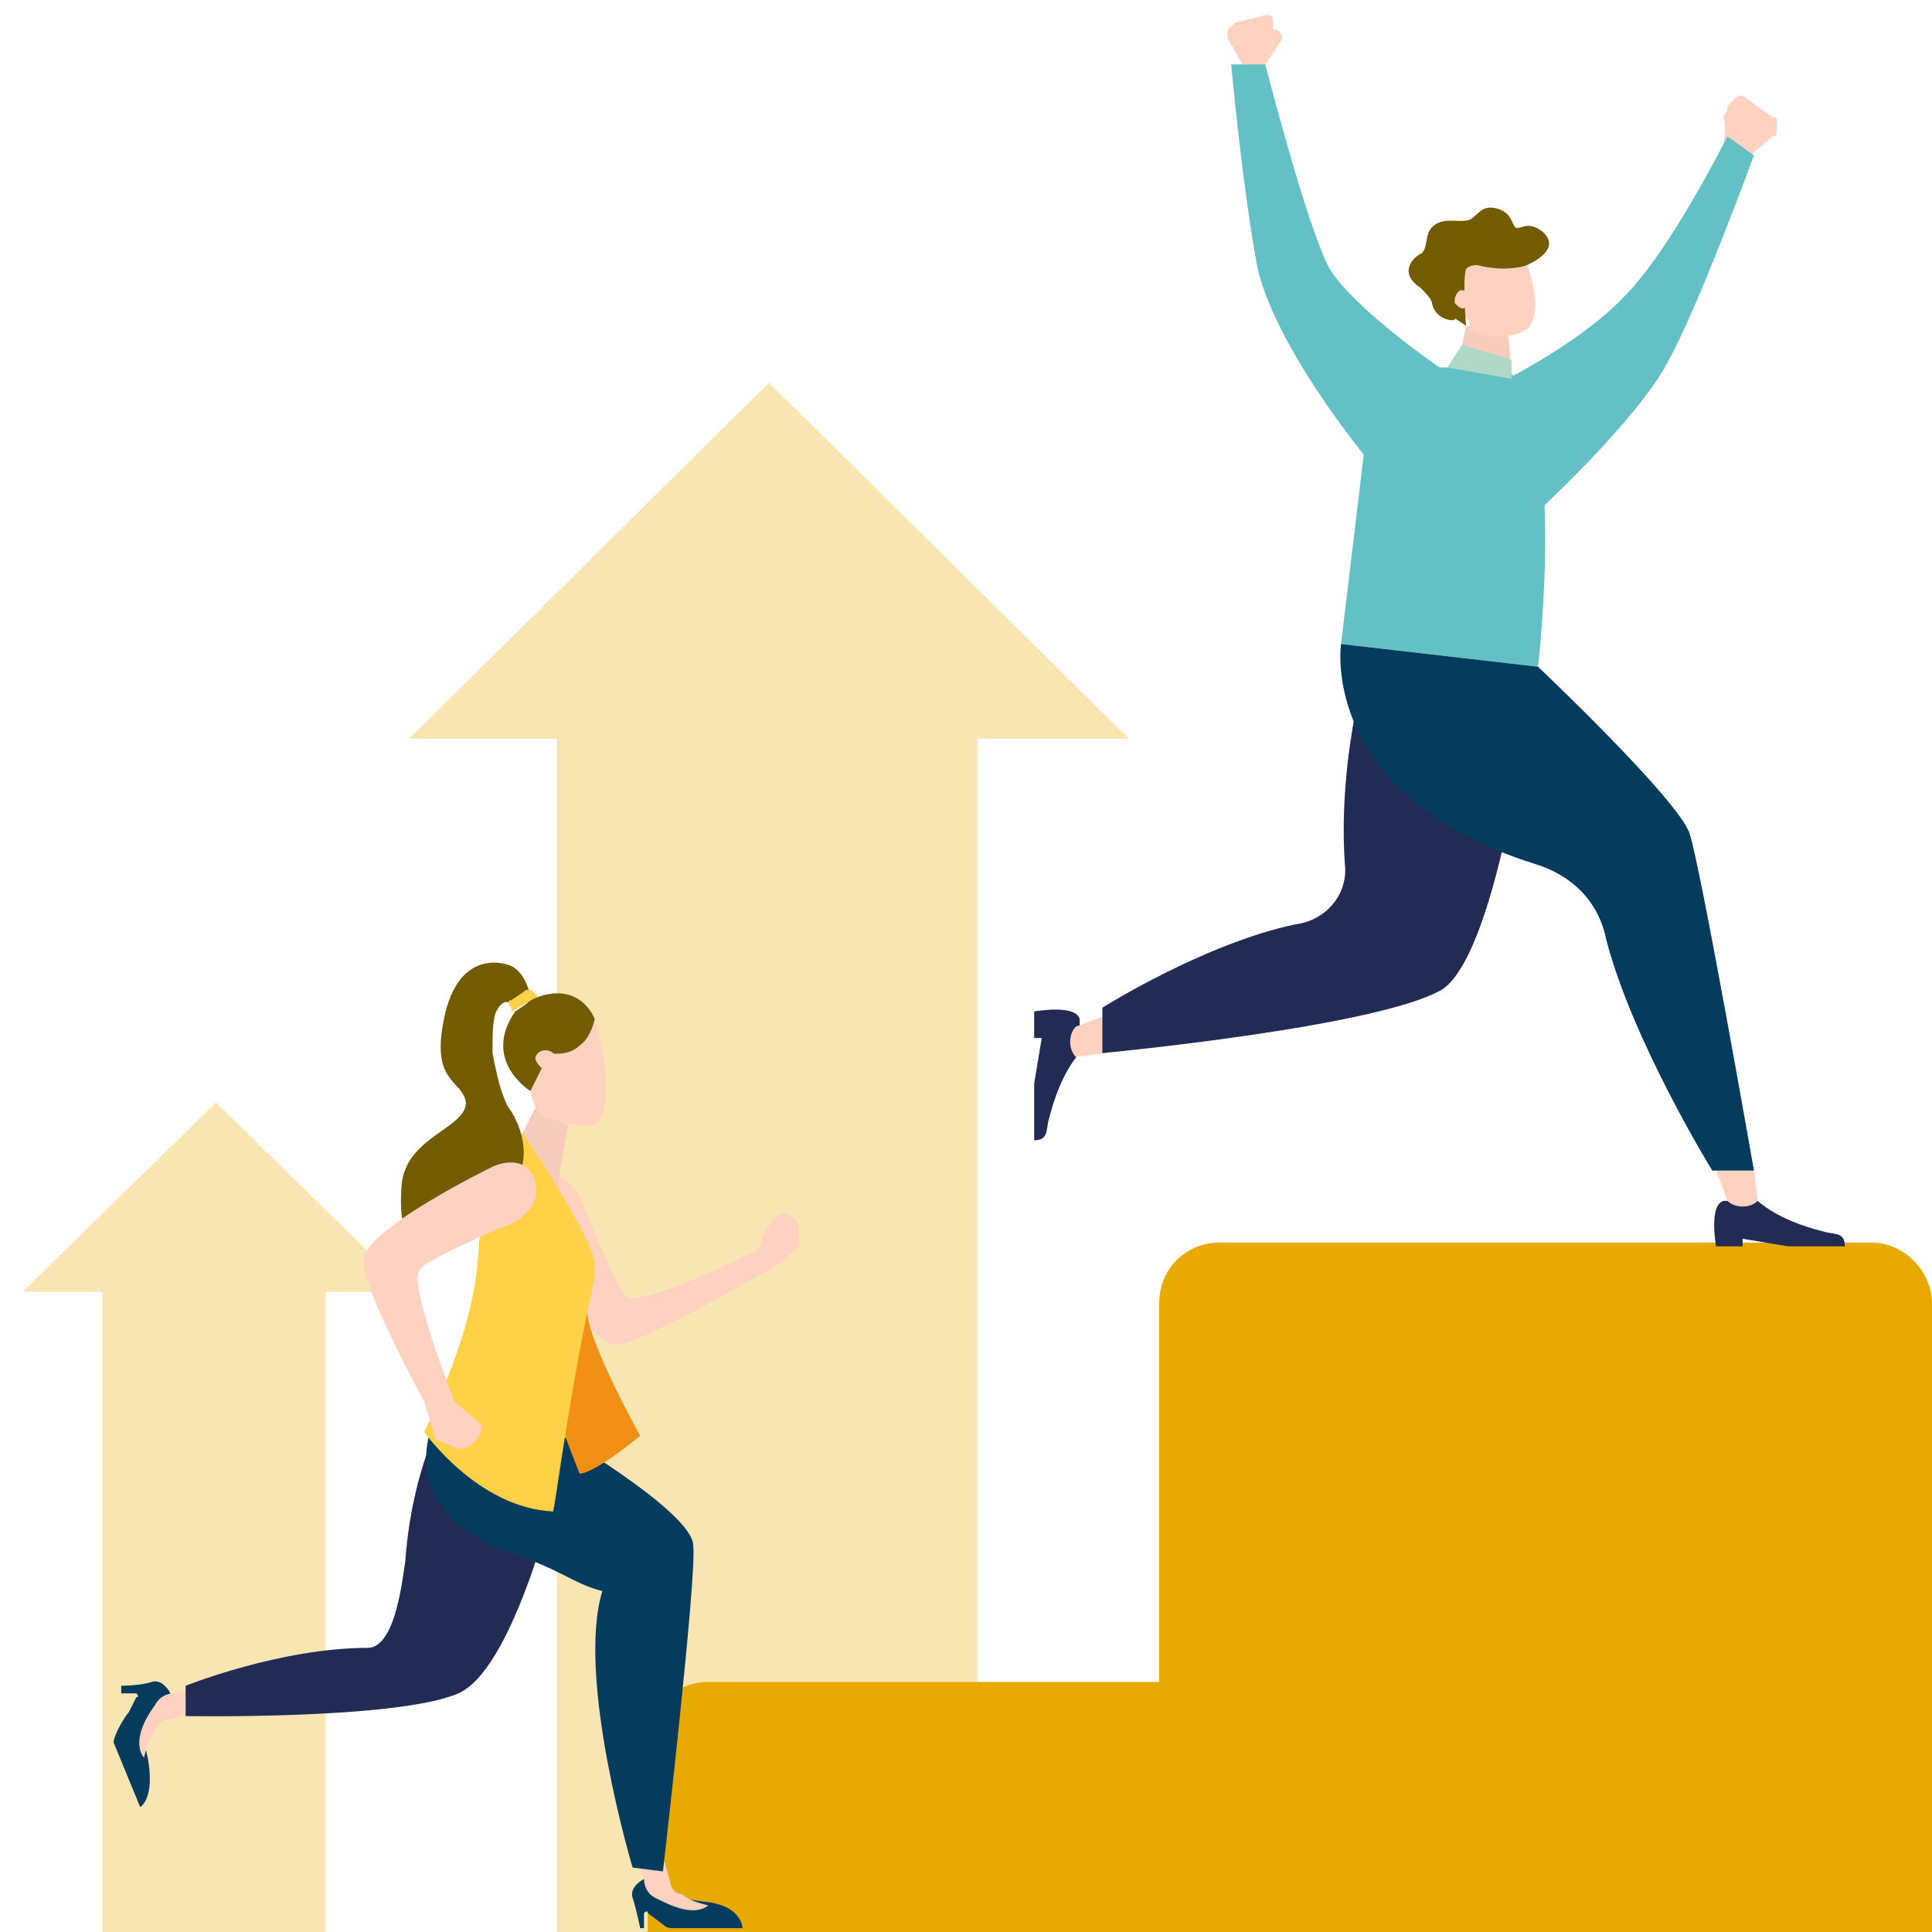 <?xml version="1.0" encoding="utf-8"?>
<!-- Generator: Adobe Illustrator 27.9.0, SVG Export Plug-In . SVG Version: 6.00 Build 0)  -->
<svg version="1.1" id="TXT" xmlns="http://www.w3.org/2000/svg" xmlns:xlink="http://www.w3.org/1999/xlink" x="0px" y="0px"
	 viewBox="0 0 51 51" style="enable-background:new 0 0 51 51;" xml:space="preserve">
<style type="text/css">
	.st0{fill:#F8E5B2;}
	.st1{fill:#E8A900;}
	.st2{fill:#FFD1C1;}
	.st3{fill:#63C0C4;}
	.st4{fill:#212B53;}
	.st5{fill:#F6CDBC;}
	.st6{fill:#735B00;}
	.st7{fill:#053C5E;}
	.st8{fill:#AFD8C7;}
	.st9{fill:#F29016;}
	.st10{fill:#FFD147;}
</style>
<g>
	<g>
		<rect x="14.7" y="18.5" class="st0" width="11.1" height="32.5"/>
		<polygon class="st0" points="20.3,10.1 10.8,19.5 29.8,19.5 		"/>
	</g>
	<g>
		<rect x="2.7" y="33.6" class="st0" width="5.9" height="17.4"/>
		<polygon class="st0" points="5.7,29.1 0.6,34.1 10.8,34.1 		"/>
	</g>
	<path class="st1" d="M49.4,32.8H32.2c-0.9,0-1.6,0.7-1.6,1.6v10H18.7c-0.9,0-1.6,0.7-1.6,1.6V51H51V34.4
		C51,33.6,50.3,32.8,49.4,32.8z"/>
	<g>
		<g>
			<path class="st2" d="M46.2,4.1l0.6-0.5c0.1,0,0.1-0.1,0.1-0.2l0-0.2c0-0.1,0-0.1-0.1-0.1l-0.7-0.5c-0.1-0.1-0.2-0.1-0.3,0
				l-0.1,0.1c0,0-0.1,0.1-0.1,0.1l-0.1,1L46.2,4.1z"/>
			<path class="st2" d="M45.6,3.8l-0.1-0.7c0-0.1,0.1-0.2,0.2-0.2l0.3,0c0.1,0,0.3,0.4,0.3,0.4s-0.3,0.2-0.4-0.2c0,0-0.2,0-0.2,0
				S46.2,3.5,46,4L45.6,3.8z"/>
		</g>
		<path class="st3" d="M46.3,4.1c0,0-1.5,4.1-2.3,5.5c-0.8,1.5-3.4,3.9-3.4,3.9l-1.2-3.3c0,0,2.3-1.1,3.5-2.4
			c1.2-1.2,2.7-4.2,2.7-4.2L46.3,4.1z"/>
		<g>
			<path class="st2" d="M32.8,1.7L32.4,1c0-0.1,0-0.1,0-0.2l0.1-0.1c0,0,0.1-0.1,0.1-0.1l0.8-0.2c0.1,0,0.2,0,0.2,0.1l0,0.1
				c0,0,0,0.1,0,0.2l-0.3,1L32.8,1.7z"/>
			<path class="st2" d="M33.4,1.7l0.4-0.6c0.1-0.1,0-0.3-0.1-0.3l-0.3-0.1C33.3,0.7,33,1,33,1s0.1,0.3,0.4,0c0,0.1,0.1,0.1,0.1,0.1
				S33,1.2,32.9,1.7L33.4,1.7z"/>
		</g>
		<g>
			<path class="st4" d="M28.5,27.8c0,0-0.5,0.5-0.8,1.7c-0.1,0.3,0,0.6-0.4,0.6c0-0.6,0-1.5,0-1.5l0.2-1.2h-0.2v-0.7
				c0,0,1.1-0.2,1.2,0.2C28.5,27.3,28.5,27.8,28.5,27.8z"/>
			<path class="st2" d="M29.2,27.8l-0.8,0.1l0,0c-0.2-0.2-0.2-0.6,0-0.8l0,0l0.8-0.3V27.8z"/>
		</g>
		<path class="st4" d="M36.2,17.1c0,0-0.9,2.7-0.7,5.7c0.1,0.8-0.5,1.5-1.3,1.6c-2.4,0.5-5.1,2.2-5.1,2.2v1.2c0,0,7.4-0.7,9-1.7
			c1.5-1.1,2.3-7.9,2.3-7.9L36.2,17.1z"/>
		<path class="st3" d="M39.7,9.7c1.7,1.1,0.9,7.9,0.9,7.9L35.4,17L36,12c0,0-2.3-2.8-2.8-4.9c-0.4-2.1-0.7-5.4-0.7-5.4h0.9
			c0,0,1.1,4.3,1.7,5.4c0.7,1.1,2.9,2.6,2.9,2.6L39.7,9.7z"/>
		<g>
			<path class="st4" d="M46.4,31.7c0,0,0.5,0.5,1.7,0.8c0.3,0.1,0.6,0,0.6,0.4c-0.6,0-1.5,0-1.5,0L46,32.7v0.2h-0.7
				c0,0-0.2-1.1,0.2-1.2C45.9,31.7,46.4,31.7,46.4,31.7z"/>
			<path class="st2" d="M46.3,30.9l0.1,0.8l0,0c-0.2,0.2-0.6,0.2-0.8,0l0,0l-0.3-0.8H46.3z"/>
		</g>
		<g>
			<g>
				<path class="st5" d="M38.5,9.6l0.2-1l1.1,0.1l0.1,1.1c0,0,0,0,0,0C39.5,9.7,39,9.6,38.5,9.6z"/>
			</g>
			<g>
				<path class="st2" d="M38.2,6.8l0.3,1.5c0.1,0,0.3,0.1,0.3,0.3c0,0,0,0.1,0,0.1C39,8.8,39.5,9,40.1,8.8c0.9-0.3,0.1-2.1,0.1-2.1
					L38.2,6.8z"/>
				<path class="st6" d="M37.8,8c0-0.1-0.2-0.3-0.3-0.4c-0.6-0.4-0.2-0.8,0-0.9c0.2-0.1,0.1-0.5,0.3-0.7c0.3-0.3,0.7-0.1,1-0.2
					c0.2-0.1,0.3-0.4,0.7-0.3C39.9,5.6,39.9,5.9,40,6c0.1,0.1,0.3-0.2,0.7,0.1c0.6,0.5-0.4,0.9-0.4,0.9S39.8,7.2,39,7
					c-0.1,0-0.2,0-0.3,0.1c-0.1,0.3,0,1.5,0,1.5l-0.3-0.2C38.5,8.5,37.9,8.5,37.8,8z"/>
				<path class="st2" d="M38.4,8c0.1,0.1,0.2,0.2,0.3,0.1c0.1-0.1,0.2-0.2,0.1-0.3c-0.1-0.1-0.2-0.2-0.3-0.1
					C38.4,7.8,38.4,7.9,38.4,8z"/>
			</g>
		</g>
		<path class="st7" d="M40.6,17.6c0,0,3.7,3.5,4,4.4c0.3,0.9,1.7,8.9,1.7,8.9h-1.1c0,0-2.1-3.4-2.8-6.1c-0.2-1-0.9-1.7-1.9-2
			C34.8,21,35.4,17,35.4,17L40.6,17.6z"/>
		<polygon class="st8" points="39.9,9.5 39.9,10 38.2,9.7 38.6,9.1 		"/>
	</g>
	<g>
		<g>
			<path class="st7" d="M17,49.6c0,0-0.4,0.2-0.3,0.5c0.1,0.3,0.2,0.8,0.2,0.8H17l0-0.4c0,0,0.1-0.1,0.1,0l0.4,0.3
				c0.1,0.1,0.2,0.1,0.3,0.1h1.8c0,0,0-0.6-1-0.7C17.6,50.1,17,49.6,17,49.6z"/>
			<path class="st2" d="M17.5,49l0.2,0.7c0,0.1,0.1,0.3,0.3,0.3c0.1,0.1,0.3,0.2,0.7,0.3c-0.4,0.3-1,0-1.4-0.2
				c-0.2-0.1-0.3-0.3-0.3-0.5L16.8,49H17.5z"/>
		</g>
		<path class="st2" d="M15.3,31.6c0,0-0.4-0.9-1.3-0.5c-0.7,0.3-0.3,1.1-0.3,1.1s1.8,3.4,2.6,3.3c0.8-0.1,4.2-2.1,4.2-2.1L21,33
			c0.1-0.1,0.1-0.3,0.1-0.5c0-0.3-0.3-0.6-0.6-0.4l-0.3,0.4L20,33c0,0-3.2,1.6-3.5,1.2C16.2,33.8,15.3,31.6,15.3,31.6z"/>
		<g>
			<path class="st7" d="M4.5,44.7c0,0-0.2-0.4-0.5-0.3c-0.3,0.1-0.8,0.1-0.8,0.1l0,0.2l0.4,0c0,0,0.1,0.1,0,0.1l-0.2,0.4
				C3.3,45.3,3,45.8,3,46l0.7,1.7c0,0,0.4-0.2,0.2-1.3C3.6,45.3,4.5,44.7,4.5,44.7z"/>
			<path class="st2" d="M5.1,45.2l-0.7,0.2c-0.1,0-0.3,0.1-0.3,0.3C4,45.8,3.9,46,3.8,46.4c-0.3-0.4,0-1,0.3-1.4
				c0.1-0.2,0.3-0.3,0.5-0.3l0.5-0.1L5.1,45.2z"/>
		</g>
		<path class="st4" d="M12,36.8c0,0-1.1,1.6-1.3,4.4c-0.1,0.7-0.3,2.3-1,2.3c-2.3,0-4.8,1-4.8,1l0,0.8c0,0,5.6,0.1,7.2-0.6
			c1.6-0.7,2.8-6.2,2.8-6.2L12,36.8z"/>
		<path class="st7" d="M14.5,37.7c0,0,3.8,2.2,3.8,3.1c0.1,0.8-0.8,8.6-0.8,8.6l-0.8-0.1c0,0-1.5-5-0.8-7.3
			c-0.8-0.2-1.1-0.6-2.7-1.1C10,39.5,11.7,37,11.7,37L14.5,37.7z"/>
		<polygon class="st5" points="15,29.7 14.7,31.4 13.8,29.9 14.2,29.1 		"/>
		<path class="st9" d="M15.5,34.6c0,0.8,1.4,3.3,1.4,3.3s-1.2,1-1.6,1c-0.4-1-0.6-1.6-0.6-1.6S15.5,33.8,15.5,34.6z"/>
		<path class="st2" d="M15.4,29.7c0.2,0,0.3,0,0.4-0.1c0.5-0.7-0.1-2.7-0.1-2.7l-1.7,0.3L14,28.6c0,0.4,0.1,0.7,0.4,0.9l0,0
			C14.7,29.6,15.1,29.7,15.4,29.7z"/>
		<path class="st10" d="M13.8,29.9c0,0,1.4,2.1,1.8,3.1c0.1,0.2,0.1,0.4,0.1,0.7c-0.7,3.2-1,5.8-1.1,6.2c-2-0.1-3.4-2.1-3.4-2.1
			s0.3-0.6,0.6-1.4c0.4-1,0.7-2,0.8-3c0.1-1.4,0.3-2.5,0.3-2.5L13.8,29.9z"/>
		<path class="st6" d="M14,26.3c0,0-0.1-0.6-0.5-0.8c-0.5-0.2-1.5-0.2-1.8,1.5c-0.3,1.6,0.5,1.5,0.6,2.1c0,0.7-1.6,0.9-1.7,2.2
			c-0.1,1.3,0.3,1.6,0.3,1.6s0.4-0.1,1.2-0.4c0.2-0.3,0.2,0.3,0.3,0c0-0.3,0.2-0.5,0.4-0.7c0.3-0.2,0.9-0.6,1-1.1
			c0.1-0.5-0.1-1.1-0.4-1.5c-0.2-0.4-0.3-0.9-0.4-1.4c0-0.4,0-0.9,0.1-1.1c0.2-0.4,0.4-0.2,0.4-0.2L14,26.3z"/>
		<path class="st6" d="M15.7,26.9c0,0-0.4-1.1-1.7-0.5c-0.1,0.1-0.1,0.1-0.4,0.3C12.7,28,14,28.8,14,28.8l0.5-1c0,0,0.5,0.1,0.8-0.2
			C15.6,27.4,15.7,26.9,15.7,26.9z"/>
		<path class="st2" d="M14.2,27.8c0.1-0.1,0.3-0.1,0.4,0c0.1,0.1,0.1,0.3,0.1,0.4c-0.1,0.1-0.3,0.1-0.4,0
			C14.1,28,14.1,27.9,14.2,27.8z"/>
		<path class="st10" d="M14.2,26.3l-0.1-0.1c-0.1-0.1-0.2-0.1-0.3,0l-0.3,0.2c-0.1,0-0.1,0.1,0,0.2l0,0.1L14.2,26.3z"/>
		<path class="st2" d="M13.5,32.3c0,0,0.9-0.4,0.6-1.2c-0.3-0.7-1.1-0.3-1.1-0.3s-3.5,1.7-3.4,2.5c0,0.8,1.6,3.7,1.6,3.7l0.3,1
			c0,0,0.5,0.2,0.5,0.2c0.3,0.2,0.8-0.3,0.7-0.6l0,0l-0.7-0.6c0,0-1.3-3.3-0.9-3.5C11.3,33.2,13.5,32.3,13.5,32.3z"/>
	</g>
</g>
</svg>

